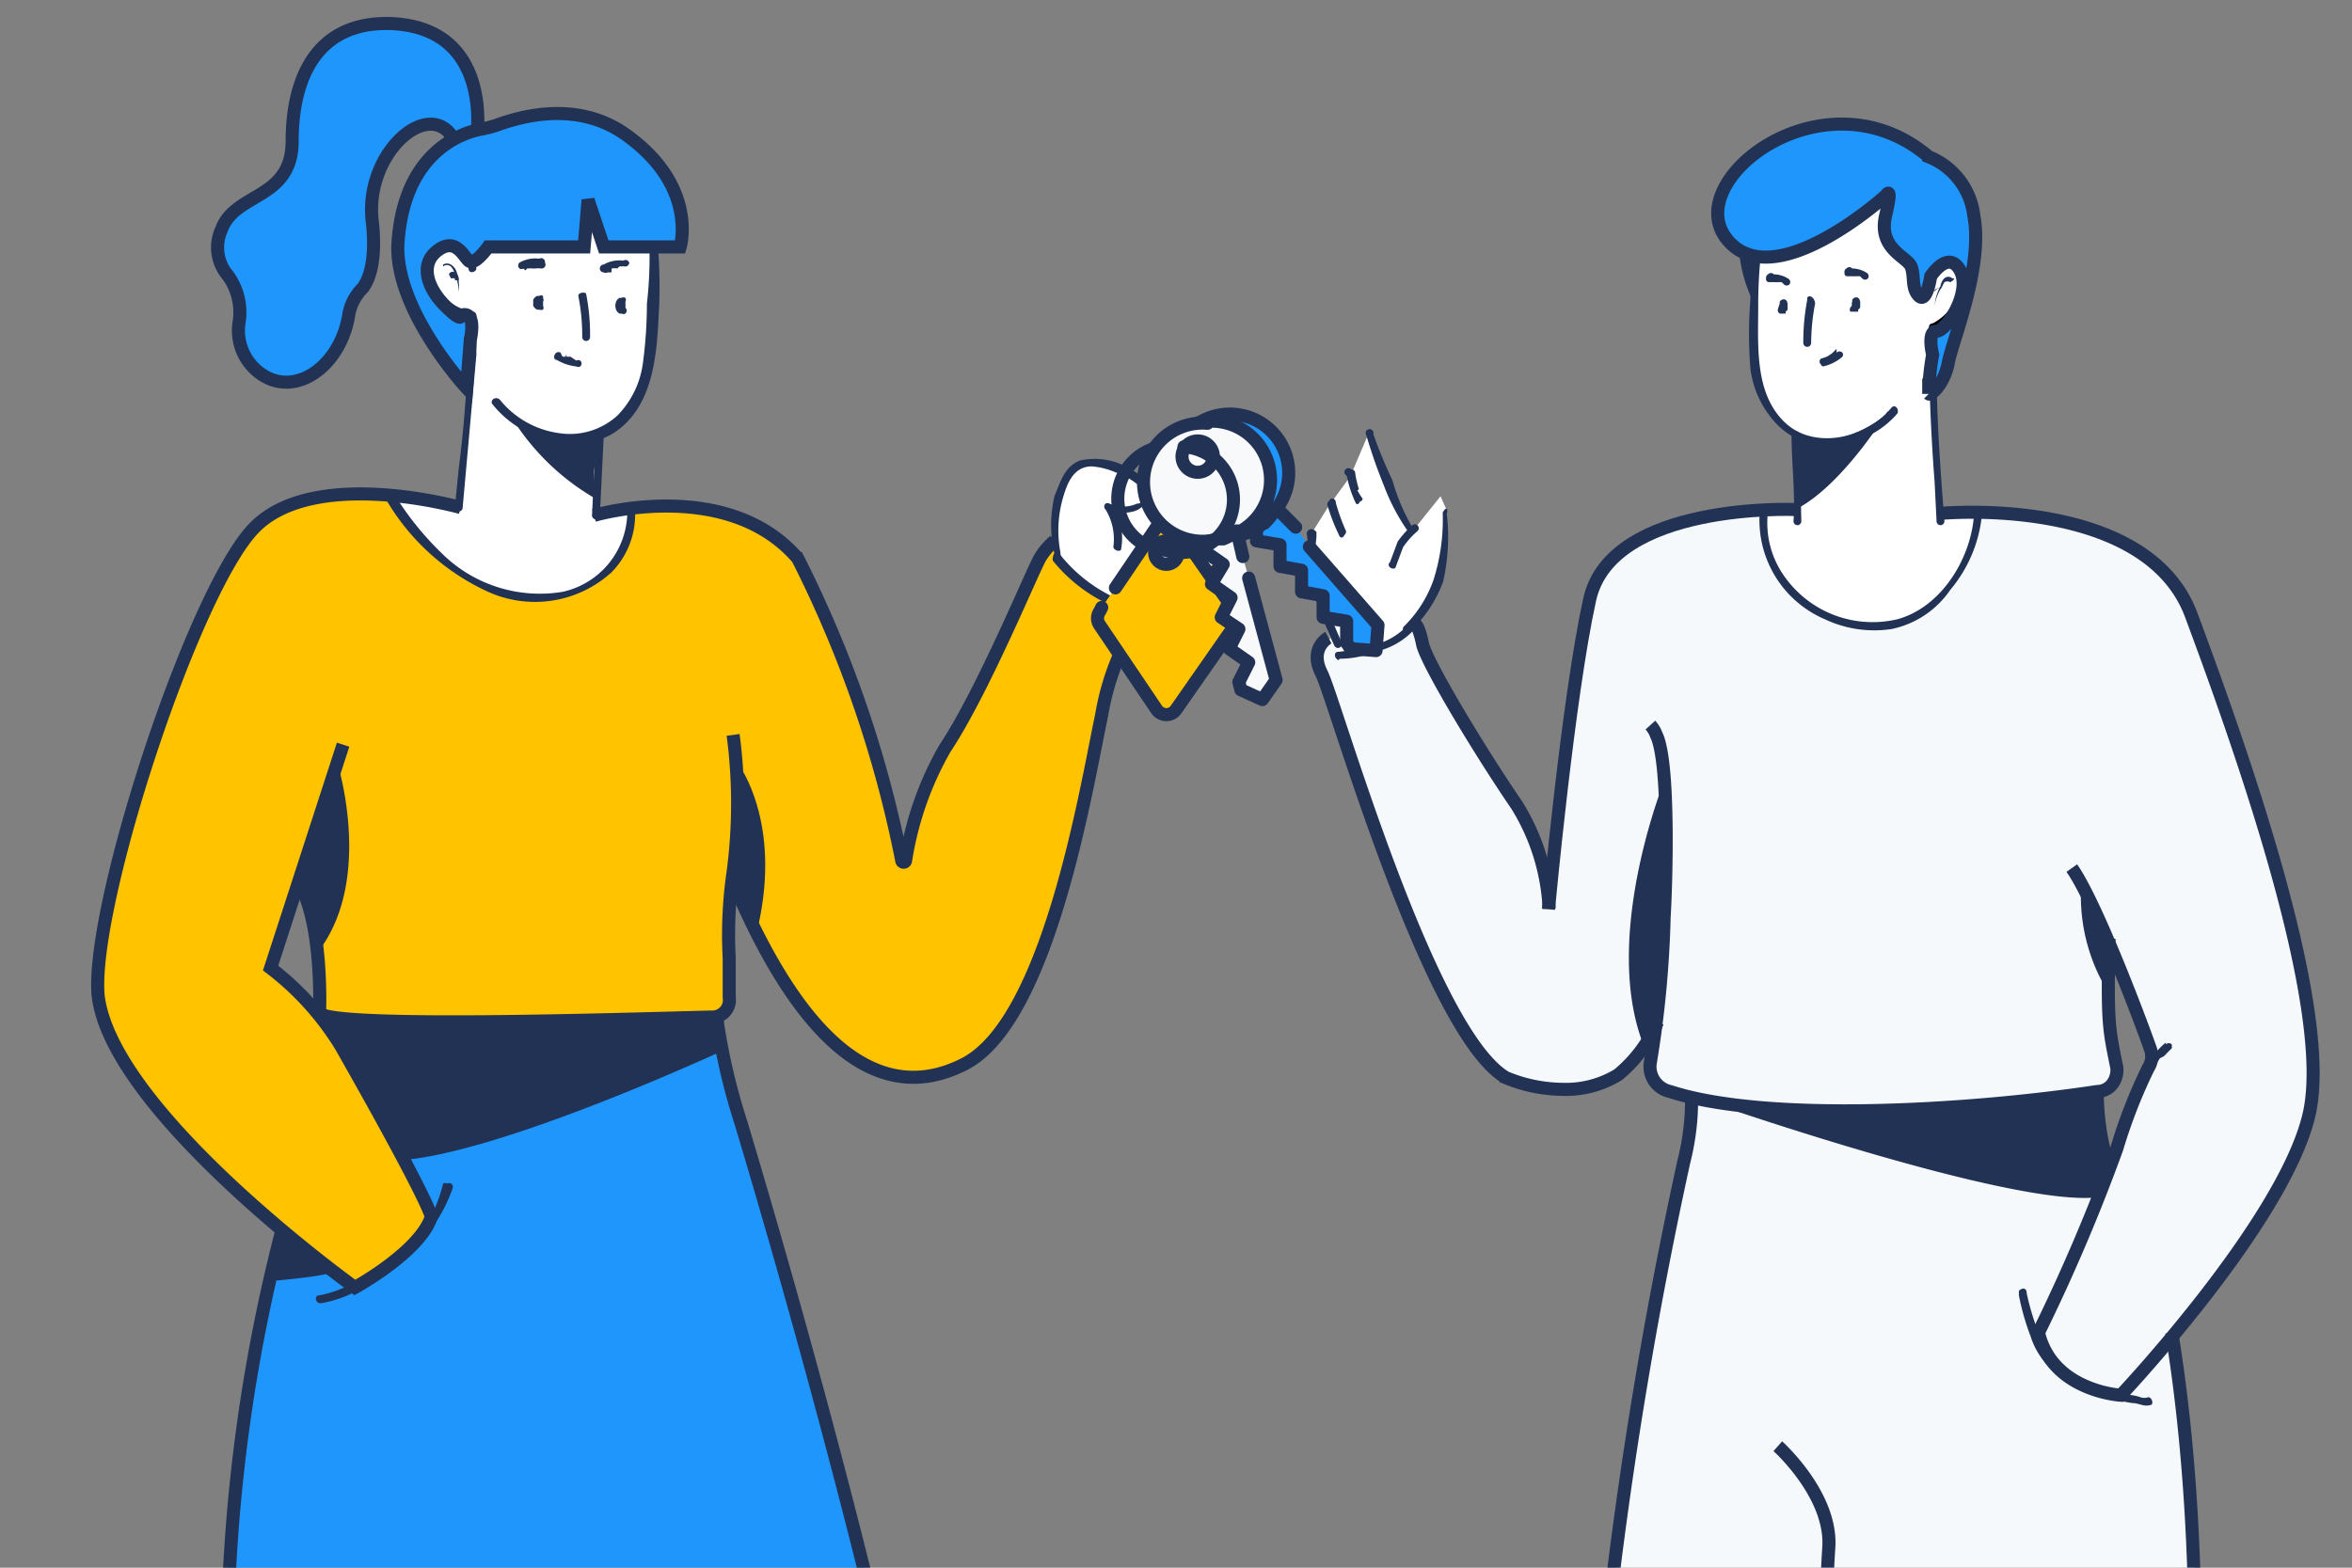 <svg xmlns="http://www.w3.org/2000/svg" width="180.004" height="120.002"><rect width="100%" height="100%" fill="#808080" stroke="none"/><defs><clipPath id="a"><path data-name="Rectangle 8159" d="M0 0h180v120H0Z" transform="translate(-166145.313 -206576.891)" fill="#fff"/></clipPath></defs><g data-name="Groupe de masques 122" transform="translate(166145.313 206576.891)" clip-path="url(#a)"><g data-name="Groupe 23723"><path data-name="Tracé 32985" d="M-166024.25-206426.891h46.047l.906-17.125v-10.953l-.281-7.922-.922-8.7-.891-4.359-6.016-12.594-30.734-6.3.281 2.688v2.266l-1.5 6.875-1.469 8.406-1.5 8.125-1.656 12.281-1.219 11.563-.734 9.578Z" fill="#f6f9fb"/><path data-name="Tracé 32984" d="m-166042.39-206526.829-.922-1.328-.578.438-.453.891.453 1.813 3 8.656 2.531 6.938 2.109 5.531 2.547 4.969 1.656 2.719 1.828 1.8 1.781.719 1.953.156h2.391l2.234-.609 1.5-1.2 1.516-1.8v2.734l.734.875 2.281.766 4.469.734 9.016.594 13.672-.875 4.781-1.219.609-.875-.172-2.125-.437-2.25-.156-4.484v-1.672l1.969 4.063 1.031 3 .594 1.516-1.047 2.672-1.219 3.016-1.937 5.25-3.609 7.938-1.484 2.281.625 1.469 1.016 1.5 1.5 1.047 2.25.75 1.531.3 5.391-6.734 5.094-6.891 2.25-4.078 1.328-3.125.453-2.25v-2.7l-.453-4.516-.578-3.453-1.2-4.484-2.25-7.984-2.125-5.953-1.953-5.844-1.641-3.906-2.078-2.125-2.234-1.484-2.75-.906-2.984-.75-3.437-.312h-2.094l-.141 1.969-.766 1.953-1.078 1.5-1.469 1.938-1.5.891-2.531.484-2.266-.187-2.266-.891-1.781-1.5-1.375-1.5-.734-1.5-.141-1.766v-1.5h-2.391l-2.547.422-2.406.75-2.25.906-1.672 1.031-1.469 2.125-.625 1.172-1.047 6.328-.625 4.641-.422 3.453-.609 4.5-.594 3.438-.906-3.3-1.2-2.844-2.25-3.141-2.094-3.453-1.5-2.547-1.5-2.844-.3-1.8-.906-.609Z" fill="#f6f9fb"/><path data-name="Tracé 32983" d="m-166034.61-206537.875-.453-1.031-2.266 2.828-1.641-3-1.531-4.8-1.469 3.453-1.641 2.25-1.5 2.391v3.594l2.25 5.734 1.5-.312 2.078-.594 1.516-1.047 1.5-1.516.875-1.641.625-2.25Z" fill="#fff"/><path data-name="Tracé 32982" d="m-166010.922-206557.375-.141 5.109v4.344l1.047 2.391 1.5 1.5 1.2 1.5-.453 4.5-1.219.313h-1.484l.453 2.984 1.5 2.7 1.656 1.656 2.234 1.063 1.813.438h1.8l1.8-.437 1.656-1.062 1.484-1.5 1.063-1.656.75-2.547.141-1.5h-2.844l-.609-9.437 2.25-6.609.75-3.594-2.391-5.719-4.047-1.5-7.516 1.953Z" fill="#fff"/><path data-name="Tracé 32981" d="m-166126.688-206469.781 1.781-9.172 7.781-12.3 27.047-6.281.75 4.2 1.2 4.031 2.531 8.547 2.984 10.375 2.406 9.438 2.109 8.25 2.094 8.563 2.688 13.188.766 4.078h-59.406l1.953-8.422 1.359-7.937.594-7.8.3-7.969Z" fill="#1e96fc"/><path data-name="Tracé 32980" d="M-166115.328-206538.953h-2.969l-3.75.453-3.031 1.359-1.937 1.781-2.094 3.906-2.562 5.844-1.812 4.953-1.781 5.75-1.187 4.172-1.062 5.406-.437 2.984.438 2.234.75 3.031 1.5 2.531 1.938 2.563 4.531 5.078 5.969 5.266 2.875 2.094 1.781 1.359 1.5-1.031 1.969-1.5 1.938-1.953.438-1.062-1.469-2.734-2.562-5.359-4.469-7.531-1.812-1.625-2.125-1.953 2.875-7.5 1.063 4.2v5.844l.438 1.359h30l.75-.625.281-.875-.281-4.969.438-3 1.219-.453.281 2.719 1.5 3.3 2.219 3.281 2.594 2.563 2.406 1.781 2.375.766h2.406l2.406-.578 2.219-1.656 1.531-2.266 1.938-3.891 1.813-5.109 1.938-7.2 1.344-7.062 1.094-3.578 2.063-4.187-2.844-1.078-2.25-1.5-1.5-1.625v-1.219l-1.5 2.094-2.531 5.281-2.281 4.484-1.5 2.984-1.5 2.563-1.031 3-1.344 4.5-1.062-4.5-1.656-5.687-1.5-4.828-1.937-4.922-1.5-3.156-1.969-1.812-2.219-1.359-2.719-.875-2.687-.469-3.469.156-.312 2.266-.906 1.813-1.5 1.609-2.375.906-2.375.3-2.719-.453-2.687-1.2-2.281-1.8-1.625-1.5Z" fill="#ffc300"/><path data-name="Tracé 32979" d="m-166110.172-206537.878-2.25-.625-1.672-.312h-1.5l1.844 2.109 2.094 2.578 1.813 1.313 1.781.922 2.109.578 1.625.328 1.953-.328 1.656-.578 1.813-1.078 1.031-1.469.594-1.062.3-1.2v-1.328l-2.984.594.281-6.172 1.531-.594 1.016-1.172.922-1.531.422-1.781.469-2.406v-7.062l-2.094-4.484-7.516.3-7.484 2.109-1.672 3.438 3.031 7.2 1.8 1.641v1.953Z" fill="#fff"/><g data-name="Groupe 23722"><path d="M-166108.854-206566.09s1.5-8.7-6.6-9c-5.85-.15-7.5 4.5-7.5 9s-4.35 3.9-5.4 6.75a3.3 3.3 0 0 0 .3 3.3 4.8 4.8 0 0 1 1.05 3.75 4.05 4.05 0 0 0 1.5 3.9c2.7 2.1 6.3-.45 6.9-4.5a3.75 3.75 0 0 1 1.05-1.95c.45-.6 1.05-1.95.75-4.95-.75-5.4 4.5-9.9 6.3-6.3" fill="#1e96fc" stroke="#223254"/><g data-name="Groupe 23721"><path data-name="Path" d="M-166012.253-206558.59a10.8 10.8 0 0 0 1.2 4.95l.3-5.4" fill="#223254"/><path data-name="Path" d="M-166010.453-206561.14a36 36 0 0 0-.9 7.2 33.3 33.3 0 0 0 0 5.25 7.5 7.5 0 0 0 2.1 4.35 5.25 5.25 0 0 0 4.2 1.5 6.9 6.9 0 0 0 4.95-2.4c.15-.3-.15-.75-.45-.45-1.95 2.4-6 3.3-8.25 1.05s-1.95-5.85-1.95-8.85a37.5 37.5 0 0 1 .75-7.5.3.3 0 0 0-.15-.45.3.3 0 0 0-.3.3ZM-166003.553-206553.64a.75.75 0 0 1 0 .15h.3v.3l.3-.3a.3.3 0 0 0 0-.15.3.3 0 0 0 0-.15.3.3 0 0 0-.3 0 .3.3 0 0 0-.15 0l-.3.45a.3.3 0 0 0 0 .3.45.45 0 0 0 .15 0 .3.3 0 0 0 .15 0 .3.3 0 0 0 .15 0 .3.3 0 0 0 .15 0 1.05 1.05 0 0 0 0-.15.75.75 0 0 0 .15-.15.9.9 0 0 0 0-.15 1.05 1.05 0 0 0 0-.15.45.45 0 0 0 0-.15.45.45 0 0 0-.15-.3.3.3 0 0 0-.3 0 .3.3 0 0 0-.15.15.3.3 0 0 0 0 .15.3.3 0 0 0 0 .3Z" fill="#223254"/><path data-name="Path" d="M-166009.253-206553.34h.6a.3.3 0 0 0 0-.15.3.3 0 0 0 0-.15.3.3 0 0 0-.3 0 .3.3 0 0 0-.15 0 3.45 3.45 0 0 0-.15.45.3.3 0 0 0 .15.3.3.3 0 0 0 .15 0 .3.3 0 0 0 .15 0 .6.6 0 0 0 .15 0 .6.6 0 0 0 0-.15.6.6 0 0 0 .15-.15.9.9 0 0 0 0-.15v-.3a.45.45 0 0 0-.15-.3.3.3 0 0 0-.3 0 .3.3 0 0 0-.15.15.3.3 0 0 0 0 .15.3.3 0 0 0 0 .3Z" fill="#223254"/><path data-name="Path" d="M-165997.403-206551.385a4.95 4.95 0 0 0 2.7-3 2.4 2.4 0 0 0-.3-2.4 1.65 1.65 0 0 0-1.8-.45 2.4 2.4 0 0 0-1.5 1.8.3.3 0 0 0 .15.3.3.3 0 0 0 .45-.15 1.8 1.8 0 0 1 1.35-1.5 1.05 1.05 0 0 1 .9.3 1.2 1.2 0 0 1 .45 1.05 3.6 3.6 0 0 1-.9 1.95 4.05 4.05 0 0 1-1.5 1.35c-.45 0-.3.75 0 .6Z"/><path data-name="Path" d="M-165995.903-206555.589a.45.45 0 0 0-.6 0 1.05 1.05 0 0 0-.3.6 3.75 3.75 0 0 0-.45 1.5 3.6 3.6 0 0 1 .6-1.5 1.5 1.5 0 0 1 .15-.3.45.45 0 0 1 .45 0s.3-.15.3-.3Z" fill="#223254"/><path data-name="Path" d="M-165996.653-206554.84a.3.3 0 0 0-.3 0 .6.6 0 0 0-.3.15v.15a.45.45 0 0 1 .45-.3ZM-165997.703-206551.69q0 5.85.45 11.7l.15 3a.3.3 0 1 0 .6 0c-.3-3.9-.6-7.8-.6-11.85v-2.85a.3.3 0 1 0-.6 0ZM-166008.203-206543.59c0 2.1.3 4.5.15 6.6a.3.3 0 0 0 .6 0l-.15-6.6a.3.3 0 1 0-.6 0ZM-166007.002-206553.94a17.25 17.25 0 0 0-.3 3.3.3.3 0 1 0 .6 0 16.5 16.5 0 0 1 .3-3c0-.45-.45-.75-.6-.45ZM-166002.503-206556.04a2.1 2.1 0 0 0-1.05-.3.3.3 0 0 0-.225-.1.3.3 0 0 0-.225.1.3.3 0 0 0-.15.3c0 .15 0 .3.3.3a1.8 1.8 0 0 1 .3 0h.3a1.5 1.5 0 0 1 .3 0l.15.15a.3.3 0 0 0 .225.106.3.3 0 0 0 .225-.1.3.3 0 0 0-.15-.45ZM-166008.503-206555.59a2.1 2.1 0 0 0-1.05-.3.3.3 0 0 0-.225-.1.3.3 0 0 0-.225.1.3.3 0 0 0-.15.3c0 .15 0 .3.3.3a1.8 1.8 0 0 1 .3 0h.3a2.1 2.1 0 0 1 .3 0l.15.15a.3.3 0 0 0 .225.106.3.3 0 0 0 .225-.1.3.3 0 0 0-.15-.45Z" fill="#223254"/><path data-name="Path" d="M-166000.853-206545.39s-3.45 5.7-7.05 7.5v-2.85l-.15-3 1.5.45c2.4.45 5.1-1.35 5.85-2.1ZM-166004.753-206550.19l-.3.3a3 3 0 0 1-.45.3 3.3 3.3 0 0 1-.45.15.3.3 0 0 0 0 .45.3.3 0 0 0 .15.15 3.3 3.3 0 0 0 1.5-.75.3.3 0 0 0 0-.3.3.3 0 0 0-.45 0Z" fill="#223254"/><path data-name="Path" d="M-166000.853-206562.039s-8.7 7.95-12.3 3.45 7.5-13.05 15.45-6.3a5.55 5.55 0 0 1 3.45 4.5c.75 3.9-1.65 9.6-1.95 11.25s-1.35 2.55-1.5 2.4a18.466 18.466 0 0 1 .3-3s-.45-1.8.3-1.8 2.7-3 1.8-4.65-2.25.45-2.25.45-.3 2.1-.9 1.5-.3-1.5-.6-2.25-2.55-1.35-1.95-3.9 0-1.5 0-1.5Z" fill="#1e96fc" stroke="#223254"/><g fill="none" stroke="#223254" stroke-miterlimit="10"><path data-name="Path" d="M-166007.904-206537.889s-14.1-.6-15.75 6.9-3.15 23.7-3.15 23.7"/><path data-name="Path" d="M-166019.004-206521.389a2.25 2.25 0 0 1 .45.75c1.05 2.1.75 11.55.6 13.95a79.5 79.5 0 0 1-1.05 11.1 1.95 1.95 0 0 0 1.5 2.25c7.35 2.4 22.8 1.5 32.7 0a1.5 1.5 0 0 0 1.05-.45 1.8 1.8 0 0 0 .45-1.35c-.6-3-.75-3.3-.6-9.9"/></g><path data-name="Path" d="M-165996.803-206537.59s15.75-1.5 19.2 7.8 10.95 30 9 38.251-14.4 21.45-14.4 21.45-5.25-.3-6.3-4.8a139.657 139.657 0 0 0 6-14.1 40.051 40.051 0 0 1 2.4-6.15 1.65 1.65 0 0 0 .15-1.5c-.9-2.55-4.2-11.25-6-13.8" fill="none" stroke="#223254" stroke-miterlimit="10"/><path data-name="Path" d="M-166010.603-206538.039a8.25 8.25 0 0 0 4.95 8.55 8.85 8.85 0 0 0 5.1.75 7.2 7.2 0 0 0 4.5-3 10.5 10.5 0 0 0 2.4-5.55.3.3 0 1 0-.6 0c-.3 3.3-2.55 6.9-5.85 7.8a8.25 8.25 0 0 1-8.55-3.15 7.05 7.05 0 0 1-1.35-5.1c0-.45-.45-.6-.45-.45Z" fill="#223254"/><g data-name="Group" fill="none" stroke="#223254" stroke-miterlimit="10"><path data-name="Path" d="M-165984.803-206493.188a19.05 19.05 0 0 0 .6 4.65l.3 1.2M-166015.853-206492.888v.3a19.05 19.05 0 0 1-.6 4.65 348.607 348.607 0 0 0-7.5 94.05c3 45 6.3 63.9 7.2 67.951a1.5 1.5 0 0 1-.45 1.5l-2.85 2.549a1.542 1.542 0 0 0 .9 2.7h40.2a1.5 1.5 0 0 0 1.5-1.5c0-7.05.3-37.2 0-53.551a199.591 199.591 0 0 0-1.5-21 125.549 125.549 0 0 1 0-27.451c1.5-13.05 2.85-33.751-.15-52.2"/><path data-name="Path" d="M-166009.253-206466.187s4.2 3.75 3.9 7.8-2.7 61.651 0 89.7c2.1 21.6 3.15 36 3.6 41.551a4.95 4.95 0 0 1-1.5 3.749l-1.5 1.5a1.588 1.588 0 0 0 1.05 2.7h2.7"/></g><path data-name="Path" d="M-166015.103-206492.738s23.55 8.25 30.3 7.5l.45-1.05a2.1 2.1 0 0 0 .15-2.25c-.6-1.5 0-3.9-.6-4.65-.3-.75-11.55 2.85-30.3.45ZM-165990.803-206477.739a18.6 18.6 0 0 0 .9 3.15 5.7 5.7 0 0 0 1.65 2.55c.3.15.75-.15.45-.45a5.4 5.4 0 0 1-1.5-2.4 19.2 19.2 0 0 1-.9-3c0-.6-.6-.3-.6-.15ZM-165980.902-206469.938a.9.9 0 0 1-.6 0 3.9 3.9 0 0 0-.6-.15 6.75 6.75 0 0 1-1.35-.3c-.3 0-.3.45 0 .6a8.25 8.25 0 0 0 1.35.3c.45 0 .9.3 1.35.15.3 0 .15-.6-.15-.6ZM-166017.803-206517.489s-4.95 12-1.8 20.4c0 0 1.35-.45 1.5-4.2l.45-16.2ZM-165986.003-206509.539a13.95 13.95 0 0 0 2.1 8.7v-2.7a3 3 0 0 0-.6-2.85M-165979.553-206497.089a5.25 5.25 0 0 0-1.5 1.95.3.3 0 0 0-.1.225.3.3 0 0 0 .1.225.3.3 0 0 0 .3 0 .3.3 0 0 0 .15 0 5.25 5.25 0 0 1 .6-1.2l.3-.15.15-.15a5.4 5.4 0 0 1 .45-.45.3.3 0 0 0 0-.15.3.3 0 0 0 0-.15.3.3 0 0 0-.45 0Z" fill="#223254"/><path data-name="Path" d="M-166006.403-206396.887s-.75 29.251 0 48 1.05 22.95-.3 24.6-3 3-2.4 4.95h5.4s-2.55-1.2-.9-2.7 3-3 3-4.5l-2.1-24.45-1.95-22.5"/><path data-name="Path" d="M-166037.444-206528.514a9.897 9.897 0 0 0 2.573-3.837 15.446 15.446 0 0 0 .286-5.19c.124-.525-.088-.533-.314-.116a15.296 15.296 0 0 1-.71 5.174 9.298 9.298 0 0 1-2.245 3.53.3.3 0 1 0 .41.439ZM-166040.744-206543.568a40.49 40.49 0 0 0 1.352 3.866 15.746 15.746 0 0 0 1.892 3.567c.307.33.636.022.329-.307a15.296 15.296 0 0 1-1.57-3.662 38.09 38.09 0 0 1-1.467-3.554.3.3 0 1 0-.533.088ZM-166042.234-206540.438a8.698 8.698 0 0 0 .672 2.04.3.3 0 0 0 .102.11.3.3 0 0 0 .22-.205.3.3 0 0 0 .22-.205 7.498 7.498 0 0 1-.404-.65l.11-.101a8.248 8.248 0 0 1-.277-1.179.3.3 0 0 0-.307-.329.3.3 0 1 0-.438.41ZM-166043.722-206538.215a14.696 14.696 0 0 0 .876 2.259.3.3 0 0 0 .205.22.3.3 0 0 0 .22-.205.3.3 0 0 0 .116-.315 14.546 14.546 0 0 1-.774-2.149.3.3 0 0 0-.307-.329.3.3 0 0 0-.22.205.3.3 0 0 0-.116.314ZM-166045.313-206536.1a6.298 6.298 0 0 1 .05 1.592 5.249 5.249 0 0 0 .051 1.594 12.297 12.297 0 0 0 .475 1.608 36.29 36.29 0 0 0 1.563 3.874.31.31 0 0 0 .541-.3 33.742 33.742 0 0 1-1.46-3.764 11.097 11.097 0 0 1-.578-1.718c-.277-1.177.176-2.01.103-2.967-.307-.33-.628-.234-.745.08Z" fill="#223254"/><path data-name="Path" d="m-166038.519-206533.429.585-1.57a6.148 6.148 0 0 1 1.104-1.236.3.3 0 1 0-.41-.438 7.498 7.498 0 0 0-1.103 1.235l-.585 1.57c-.33.308.19.644.409.44Z" fill="#223254"/><g data-name="Group" fill="none" stroke="#223254" stroke-miterlimit="10"><path data-name="Path" d="M-166026.753-206507.333a16.496 16.496 0 0 0-2.484-7.938c-2.827-4.13-6.94-10.957-7.21-12.345 0 0-.27-1.39-.585-1.506" stroke-width="1"/><path data-name="Path" d="M-166043.647-206528.078s-1.513.796-.52 2.74 8.174 27.446 14.1 30.94a11.547 11.547 0 0 0 4.32.893 7.648 7.648 0 0 0 4.283-1.124 10.647 10.647 0 0 0 3.005-4.034" stroke-width="1"/></g><path data-name="Path" d="M-166042.77-206526.465a7.498 7.498 0 0 0 1.49-.16 13.047 13.047 0 0 0 1.608-.475 5.699 5.699 0 0 0 2.602-1.607c.22-.205-.292-.753-.409-.44a5.249 5.249 0 0 1-2.602 1.608l-1.389.27a7.048 7.048 0 0 1-1.388.27c-.424-.014-.337.52-.022.636Z" fill="#223254"/></g><path data-name="Path" d="M-166095.804-206560.839a31.8 31.8 0 0 1 0 7.2 34.5 34.5 0 0 1-.3 4.5 7.05 7.05 0 0 1-1.95 4.05 5.4 5.4 0 0 1-4.5 1.35 7.05 7.05 0 0 1-4.5-2.55c-.3-.3-.75 0-.6.3 2.1 2.7 6.3 4.05 9.3 2.25 3-1.95 3.3-5.85 3.45-9a37.051 37.051 0 0 0-.45-8.4s-.45 0-.45.3ZM-166104.205-206554.24a.6.6 0 0 0-.3.3v.3a.6.6 0 0 0 0 .15.6.6 0 0 0 .3.3.3.3 0 0 0 .15 0 .45.45 0 0 0 .3 0 .3.3 0 0 0 0-.3 1.2 1.2 0 0 0 0-.3.45.45 0 0 0-.3-.3.3.3 0 0 0-.15 0 .3.3 0 0 0-.15.3.3.3 0 0 0 0 .15v.15l.3-.3h.3a.3.3 0 0 0 0-.3.3.3 0 0 0 0-.15.3.3 0 0 0-.3 0Z" fill="#223254"/><path data-name="Path" d="M-166097.902-206554.09a.6.6 0 0 0-.3.45.6.6 0 0 0 0 .3.6.6 0 0 0 .3.45.3.3 0 0 0 .15 0 .3.3 0 0 0 .3 0 .3.3 0 0 0 0-.45.9.9 0 0 0 0-.3.3.3 0 0 0-.3-.3.3.3 0 0 0-.15 0 .3.3 0 0 0-.15.3.3.3 0 0 0 0 .15v.15l.3-.3h.3a.3.3 0 0 0 0-.15.3.3 0 0 0 0-.3.3.3 0 0 0-.3 0ZM-166109.155-206553.042a3.6 3.6 0 0 1-2.7-1.95 2.7 2.7 0 0 1-.447-1.5 1.2 1.2 0 0 1 .447-1.05 1.2 1.2 0 0 1 .9-.3 1.8 1.8 0 0 1 1.5 1.5c0 .45.6.3.6 0a2.4 2.4 0 0 0-1.5-1.95 1.8 1.8 0 0 0-2.247.75c-.9 1.5.3 3.15 1.2 4.2a3.45 3.45 0 0 0 2.25.9.3.3 0 1 0 0-.6Z" fill="#223254"/><path data-name="Path" d="M-166111.404-206556.489a.45.45 0 0 1 .6 0 1.35 1.35 0 0 1 .3.6 3.45 3.45 0 0 1 .3 1.35 3.6 3.6 0 0 0-.15-1.5 1.05 1.05 0 0 0-.45-.6.6.6 0 0 0-.6 0Z" fill="#223254"/><path data-name="Path" d="M-166110.805-206555.59h.3a.75.75 0 0 1 0 .15h.3a.6.6 0 0 0-.3-.6.3.3 0 0 0-.262-.035.3.3 0 0 0-.188.185ZM-166109.454-206552.588a91.8 91.8 0 0 1-.75 11.55l-.3 3a.3.3 0 1 0 .6 0l1.05-11.7v-2.85a.3.3 0 1 0-.6 0ZM-166099.704-206543.587l-.3 6.15a.3.3 0 1 0 .6 0l.3-6.15a.3.3 0 0 0-.6 0ZM-166101.054-206554.241a15.45 15.45 0 0 1 .3 3.15.3.3 0 1 0 .6 0 16.05 16.05 0 0 0-.3-3.3c0-.15-.6-.15-.6.15ZM-166105.104-206556.189a1.2 1.2 0 0 1 .15-.15 3 3 0 0 1 .45 0h.15a2.1 2.1 0 0 1 .45 0 .3.3 0 0 0 .3-.45.3.3 0 0 0-.45-.3 2.4 2.4 0 0 0-1.5.3.3.3 0 0 0-.102.229.3.3 0 0 0 .1.225.3.3 0 0 0 .3 0ZM-166098.656-206556.041a1.2 1.2 0 0 1 .15 0v-.3a1.65 1.65 0 0 1 .45 0 .75.75 0 0 1 .15-.15 2.1 2.1 0 0 1 .45 0 .3.3 0 0 0 .3-.3.3.3 0 0 0-.189-.185.3.3 0 0 0-.262.035 2.4 2.4 0 0 0-1.5.3.3.3 0 0 0-.3.3.3.3 0 0 0 .3.3.3.3 0 0 0 .3 0Z" fill="#223254"/><path data-name="Path" d="M-166106.155-206544.939a18.3 18.3 0 0 0 6.3 6.15v-1.95l.3-2.85a10.5 10.5 0 0 1-6.6-1.35ZM-166102.857-206549.439a3.75 3.75 0 0 0 1.65.6.3.3 0 0 0 .3 0 .3.3 0 0 0 0-.45.3.3 0 0 0-.3 0l-.45-.3a2.4 2.4 0 0 1-.3 0v-.15c-.15.15 0 .15 0 .15h-.3a2.7 2.7 0 0 1-.15-.3.3.3 0 0 0-.261-.035.3.3 0 0 0-.188.185.3.3 0 0 0-.036.262.3.3 0 0 0 .185.188Z" fill="#223254"/><path data-name="Path" d="M-166064.453-206537.74s.9-4.5 2.85-3.9l3.45 1.2 5.25-2.25a1.5 1.5 0 0 1 1.5 0 1.5 1.5 0 0 1 .6 1.35c.3 1.95.75 6.45-1.2 7.95a20.1 20.1 0 0 1-3 1.5 7.5 7.5 0 0 0-2.25 1.05 3.6 3.6 0 0 1-3.45-.45 25.8 25.8 0 0 1-3-2.25 5.4 5.4 0 0 1-.9-4.2Z" fill="#fff"/><g data-name="Group"><path data-name="Path" d="M-166057.853-206530.394a11.55 11.55 0 0 1-6.45-4.2c-.15-.146-.45 0-.45.6a12 12 0 0 0 6.75 4.2.31.31 0 1 0 .15-.6Z" fill="#223254"/><path data-name="Path" d="M-166064.152-206534.59a9 9 0 0 1 .15-4.05c.3-1.05.75-2.55 2.25-2.55a5.7 5.7 0 0 1 1.8.45 5.25 5.25 0 0 1 1.65.9.75.75 0 1 1 0 1.5 2.55 2.55 0 0 1-2.1 0 .3.3 0 0 0-.3 0 .3.3 0 0 0 0 .45 4.35 4.35 0 0 1 .598 2.85c0 .3.6.45.6.15a4.95 4.95 0 0 0-.6-3.3l-.45.45c1.05.15 2.55.3 3-.9s-.45-1.95-1.35-2.4a5.1 5.1 0 0 0-3.75-.6c-1.2.45-1.5 1.65-1.95 2.7a9.75 9.75 0 0 0 0 4.5c0 .45.6.3.45 0Z" fill="#223254"/><path data-name="Path" d="M-166052.453-206543.59a7.5 7.5 0 0 1-1.95 1.2l-2.4.9a.3.3 0 0 0 0 .45.3.3 0 0 0 .3 0l2.55-.75a7.65 7.65 0 0 0 1.95-1.35c.3-.15-.15-.45-.45-.3ZM-166051.552-206540.29v.15l-.3.3-.3.15h-.45a1.5 1.5 0 0 1-.15.15.3.3 0 0 0-.3.45.3.3 0 0 0 .45.15 4.8 4.8 0 0 0 1.5-.9.3.3 0 0 0 0-.3.3.3 0 0 0-.3 0ZM-166051.553-206537.14a3.3 3.3 0 0 1-.3.3h-.3a6 6 0 0 1-.9.3.3.3 0 0 0-.3.3.3.3 0 0 0 0 .3.3.3 0 0 0 .45 0 5.85 5.85 0 0 0 1.65-.6.3.3 0 0 0 0-.45.3.3 0 0 0-.3 0ZM-166051.552-206534.44a7.5 7.5 0 0 1-3.45 1.95 7.5 7.5 0 0 0-1.65.75 4.35 4.35 0 0 1-1.8.9c-.3 0-.15.75.3.6a4.2 4.2 0 0 0 1.65-.75 8.1 8.1 0 0 1 1.95-1.05 7.5 7.5 0 0 0 3.45-1.95c.3-.3 0-.45-.45-.3Z" fill="#3a3144"/></g><path data-name="Path" d="m-166109.305-206551.091-.3 3.9s-5.55-6-5.25-11.1c.45-6.9 4.8-8.4 6.3-8.7a8.7 8.7 0 0 0 1.2-.3c1.65-.6 6.3-2.1 10.2.9 5.25 3.9 3.9 8.4 3.9 8.4h-5.85l-1.2-3.6-.3 3.6h-7.35s-1.05 1.5-1.5 1.05-1.05-1.8-2.4-.75-.75 2.85.6 4.2 1.2.75 1.2.75 1.2-.6.75 1.8Z" fill="#1e96fc" stroke="#223254"/><g data-name="Group" fill="none" stroke="#223254" stroke-miterlimit="10"><path data-name="Path" d="M-166099.854-206537.439s10.2-3 15.6 3.3a89.552 89.552 0 0 1 7.95 23.1.15.15 0 1 0 .3 0 25.051 25.051 0 0 1 3-8.55c3-4.5 6.9-14.1 7.35-14.7a5.1 5.1 0 0 1 1.05-1.2"/><path data-name="Path" d="M-166057.253-206530.839a19.8 19.8 0 0 0-3.751 8.7c-1.2 5.7-4.05 23.4-10.5 26.7s-12.45-1.5-17.7-13.95M-166110.054-206538.039s-11.1-3.15-15.75 1.5-12.6 28.951-12 35.851c1.05 9 19.65 22.35 19.65 22.35s4.95-2.7 5.85-5.4c0 0 0-.9-6.9-13.05a21.9 21.9 0 0 0-5.4-6l5.55-17.1"/><path data-name="Path" d="M-166089.205-206520.639a40.2 40.2 0 0 1 0 10.5 33.3 33.3 0 0 0-.3 6.6v3a1.3 1.3 0 0 1-1.35 1.5c-6.3.15-28.951.9-30-.3 0 0 .3-7.05-1.65-10.05"/><path data-name="Path" d="M-166090.404-206499.038v.45a47.7 47.7 0 0 0 1.8 7.65c3.6 12 15 51.151 18.15 78.6q2.284 20.1 4.5 40.2a4.05 4.05 0 0 1-3 4.5c-10.65 2.25-43.651 8.25-76.5-1.05a4.048 4.048 0 0 1-2.7-5.1l14.849-47.85a121.5 121.5 0 0 0 5.4-30.451 130.5 130.5 0 0 1 4.2-30.751"/></g><path data-name="Path" d="M-166120.703-206477.14a8.85 8.85 0 0 0 3.15-1.2 25.5 25.5 0 0 0 3-2.1 10.2 10.2 0 0 0 2.25-2.4 11.4 11.4 0 0 0 1.65-3.15.3.3 0 0 0-.45-.3.3.3 0 0 0-.3 0 10.8 10.8 0 0 1-1.2 3 9.75 9.75 0 0 1-2.55 2.55 24.9 24.9 0 0 1-2.7 1.8 8.55 8.55 0 0 1-3 1.2c-.45 0-.3.6 0 .6ZM-166115.755-206538.639a17.4 17.4 0 0 0 7.8 7.05 8.7 8.7 0 0 0 9.45-1.5 6.3 6.3 0 0 0 1.8-4.5.3.3 0 0 0-.6 0 6.3 6.3 0 0 1-4.95 6 10.65 10.65 0 0 1-9.3-3 22.95 22.95 0 0 1-3.6-4.5c-.3 0-.75 0-.6.6ZM-166089.955-206496.487s-16.8 7.8-24.6 8.4l-4.2-7.5-1.501-2.55s-1.05-.75.45-.75 15 .6 19.8.3l8.25-.3s1.2-.15 1.35.6M-166125.054-206478.787s5.4-.45 4.95-.75l-2.7-2.25s-1.2-1.35-1.5.6M-166088.907-206518.54s3.6 4.5 1.5 13.05l-1.2-2.1a3.6 3.6 0 0 1-.6-3.15 57.9 57.9 0 0 0 .3-7.8ZM-166119.506-206518.54s2.85 9-1.5 14.55l-.75-3.45a5.7 5.7 0 0 1-.3-3.3Z" fill="#223254"/><g data-name="Groupe 23720" transform="translate(-166061.321 -206545.195)"><path data-name="Tracé 11047" d="M4.817 2.506a4.05 4.05 0 0 0-1.2 7.5" fill="none" stroke="#223254" stroke-linecap="round" stroke-linejoin="round"/><g data-name="Groupe 17785" transform="translate(5.083)" stroke="#223254" stroke-linecap="round" stroke-linejoin="round"><path data-name="Tracé 11048" d="M2.887.556a4.5 4.5 0 0 1 6 6.3 3.115 3.115 0 0 1-.149.3 4.518 4.518 0 0 1-.751.9l-.149.15-.151.15a4.167 4.167 0 0 1-.6.3 4.424 4.424 0 0 1-.751.45A4.61 4.61 0 0 1 2.887.556" fill="#1e96fc"/><path data-name="Tracé 11049" d="m11.136 10.156 5.25 6-.149 1.95-1.95-.15-.3-.45v-1.65l-1.8-.3v-1.649l-1.649-.3v-1.65l-1.65-.3v-1.65l-1.8-.3v-.9a4.323 4.323 0 0 0 .45-.45h.149l.15-.15a4.446 4.446 0 0 0 .748-1.05l1.5 1.5" fill="#1e96fc"/><circle data-name="Ellipse 444" cx="1.2" cy="1.2" r="1.2" transform="translate(2.136 2.056)" fill="#fff"/></g><path data-name="Tracé 11051" d="m.323 14.805-.15.3a.9.9 0 0 0 0 1.05l4.35 6.45a.9.9 0 0 0 1.5 0l4.5-6.45a.9.9 0 0 0 0-1.05l-4.5-6.45a.9.9 0 0 0-1.5 0l-3.15 4.65" fill="#ffc300" stroke="#223254" stroke-linecap="round" stroke-linejoin="round"/><circle data-name="Ellipse 445" cx=".9" cy=".9" r=".9" transform="translate(4.369 9.706)" fill="#dae0e9" stroke="#223254" stroke-linecap="round" stroke-linejoin="round"/><g data-name="Groupe 17792"><g data-name="Groupe 17790" transform="translate(3.529 .544)" stroke="#223254" stroke-linecap="round" stroke-linejoin="round"><path data-name="Tracé 11055" d="M4.889.012a4.5 4.5 0 0 1 2.551 8.4h-.3a4.494 4.494 0 0 1-1.049.6h-.3a4.245 4.245 0 0 1-.749.15 4.523 4.523 0 1 1-.151-9" fill="#f7f9fb"/><path data-name="Tracé 11056" d="m8.042 12.012 2.1 7.8-1.051 1.5-1.648-.75-.15-.6.752-1.5-1.5-1.05.748-1.5-1.351-.9.752-1.5-1.5-1.05.9-1.5-1.5-1.05.45-.75a4.211 4.211 0 0 0 .6-.15h.45a4.519 4.519 0 0 0 1.049-.6l.449 1.95" fill="#f7f9fb"/><circle data-name="Ellipse 446" cx="1.2" cy="1.2" r="1.2" transform="translate(2.941 1.512)" fill="#fff"/></g></g><path data-name="Tracé 11061" d="M4.519 10.156a4.05 4.05 0 1 0 2.1-7.65" fill="none" stroke="#223254" stroke-linecap="round" stroke-linejoin="round"/></g></g></g></g></svg>
